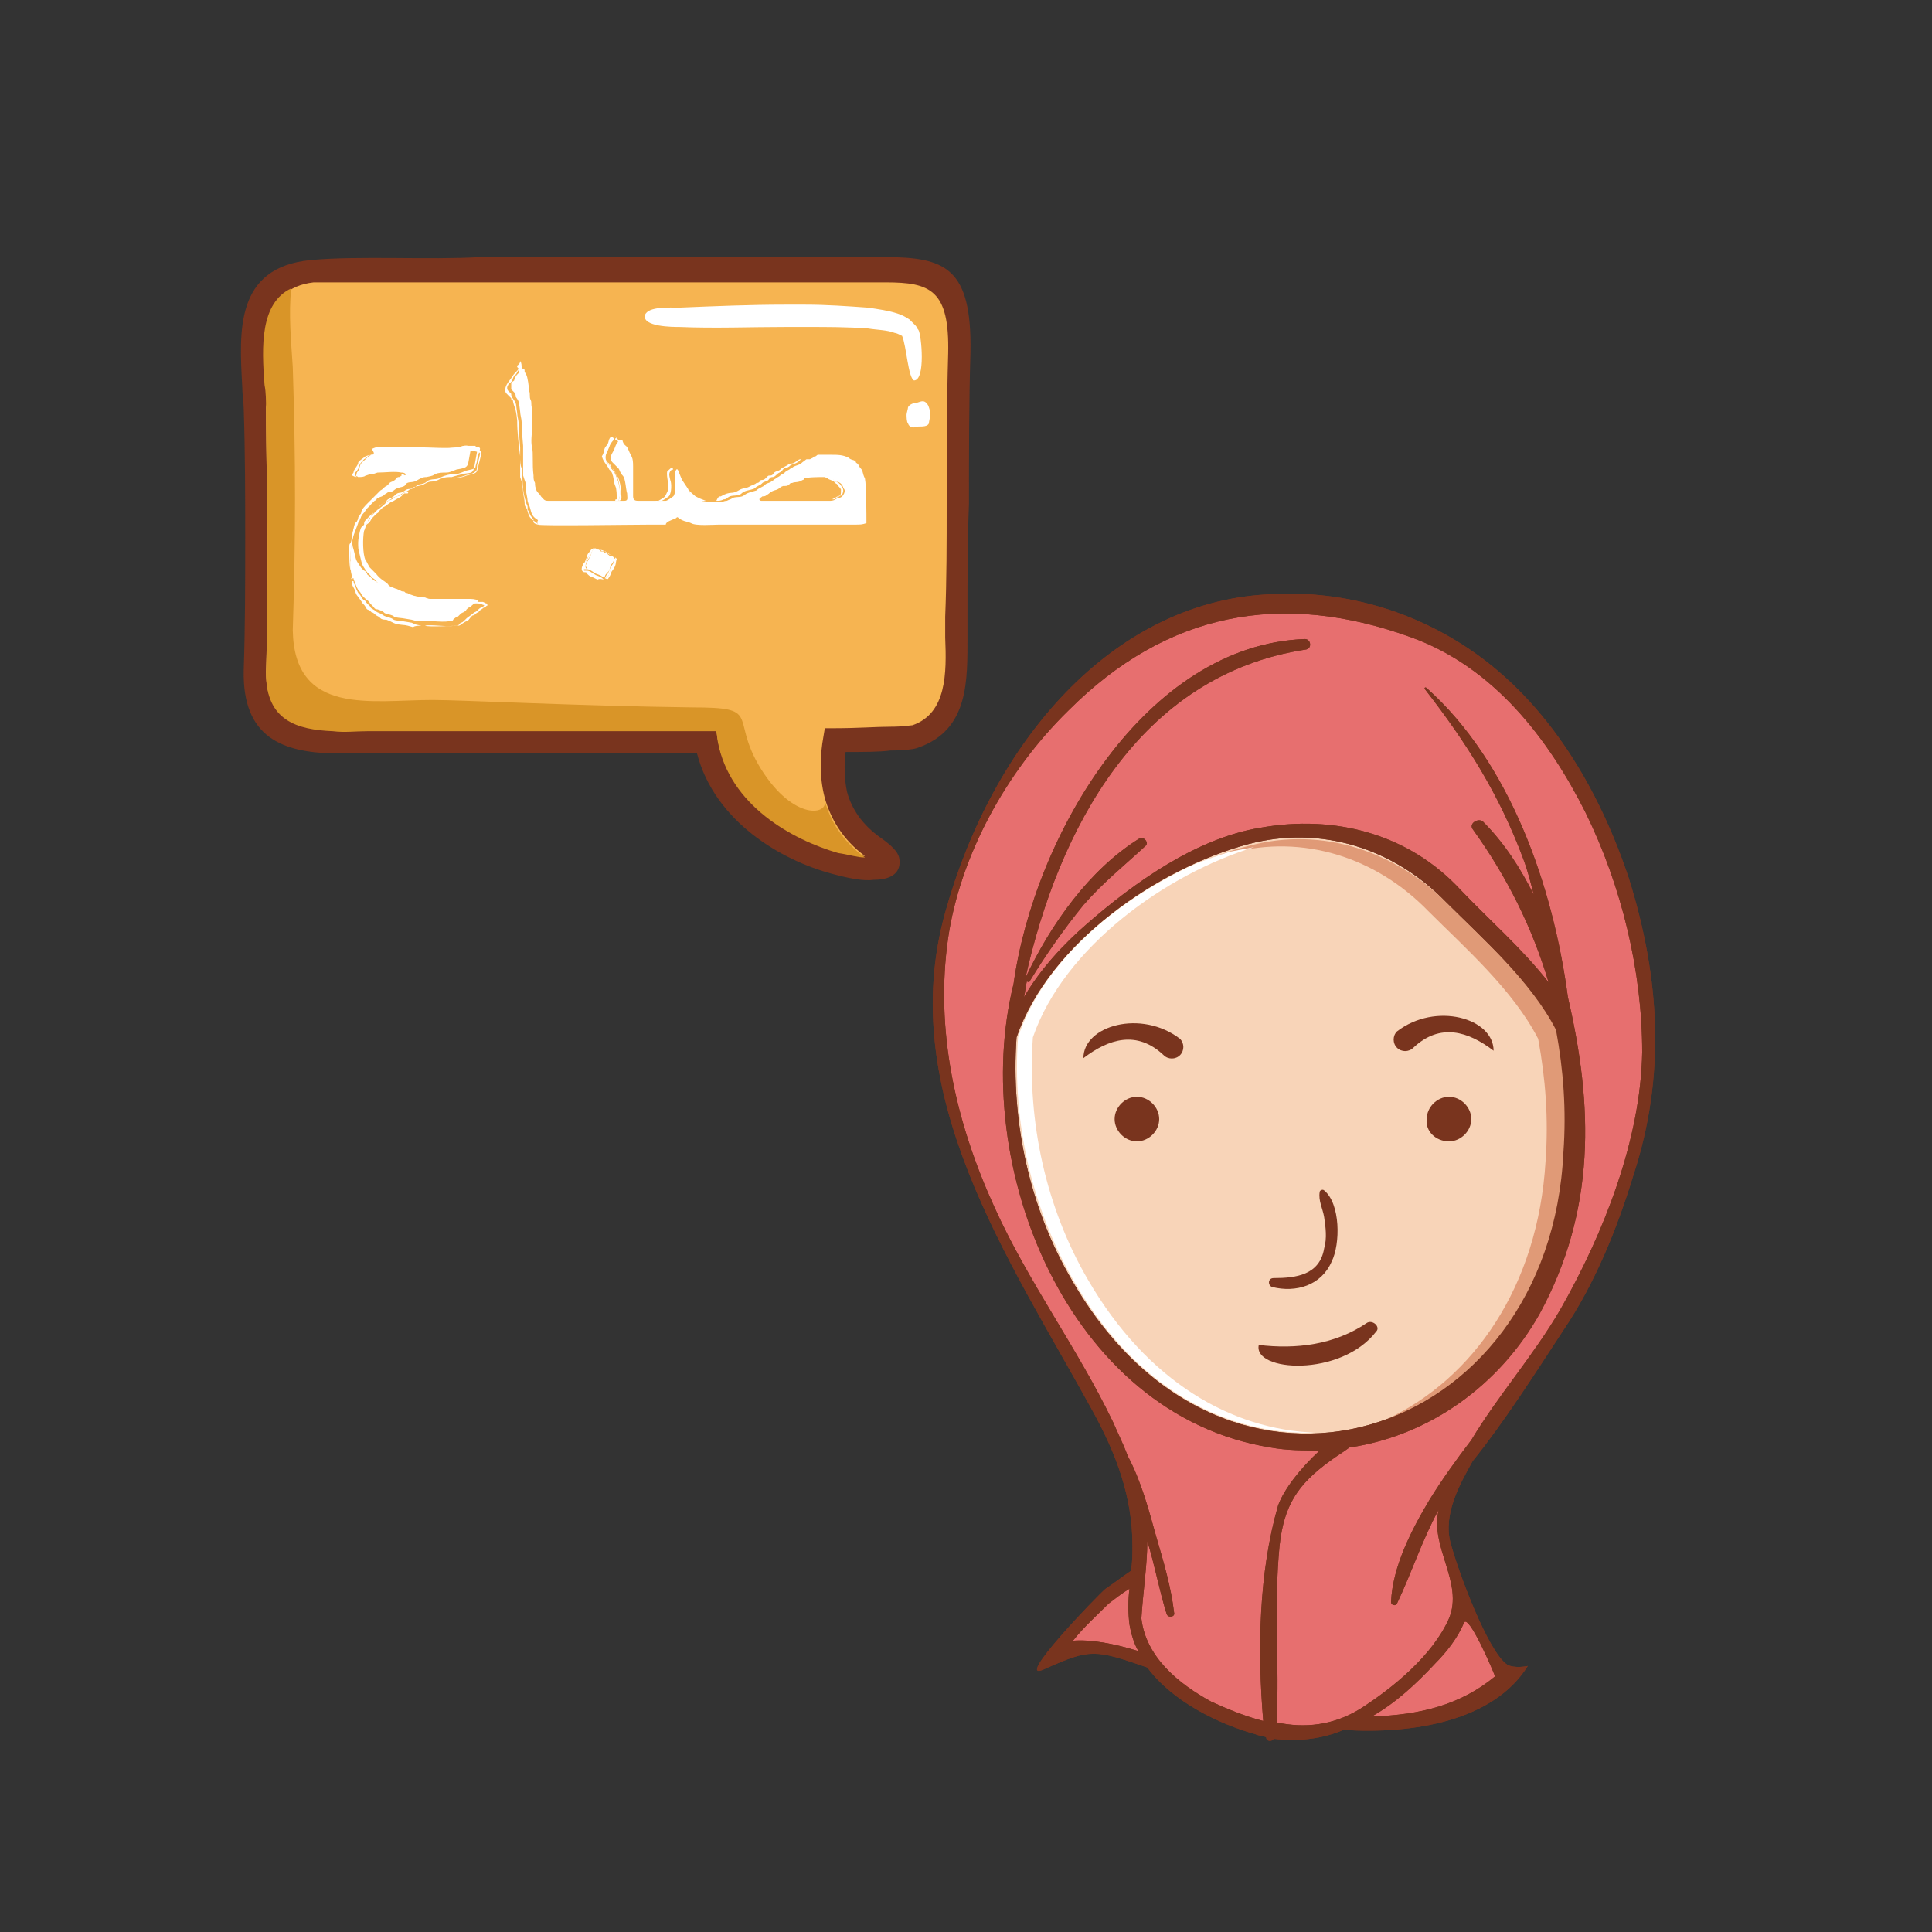<?xml version="1.0" encoding="utf-8"?>
<!-- Generator: Adobe Illustrator 24.0.0, SVG Export Plug-In . SVG Version: 6.00 Build 0)  -->
<svg version="1.1" id="Layer_1" xmlns="http://www.w3.org/2000/svg" xmlns:xlink="http://www.w3.org/1999/xlink" x="0px" y="0px"
	 viewBox="0 0 130 130" style="enable-background:new 0 0 130 130;" xml:space="preserve">
<rect x="0" y="0" width="130" height="130" fill="#333333" stroke="none"/>
<style type="text/css">
	.st0{fill-rule:evenodd;clip-rule:evenodd;fill:#79341E;}
	.st1{fill-rule:evenodd;clip-rule:evenodd;fill:#F8D4B8;}
	.st2{fill-rule:evenodd;clip-rule:evenodd;fill:#E76F6F;}
	.st3{fill-rule:evenodd;clip-rule:evenodd;fill:#E09A77;}
	.st4{fill-rule:evenodd;clip-rule:evenodd;fill:#FFFFFF;}
	.st5{fill-rule:evenodd;clip-rule:evenodd;fill:#F6B451;}
	.st6{fill-rule:evenodd;clip-rule:evenodd;fill:#D99528;}
</style>
<g>
	<path class="st0" d="M109.6,59.1c-2-6-5.4-11.8-10.7-15.4c-4.6-3.1-9.5-4-13.7-3.7c-10.4,0.6-18.4,9.9-21.6,21.4
		c-3.4,12.2,4.3,23.3,9.9,33.5c1.6,2.9,2.7,5.8,2.7,9.1c0,0.6,0,1.1-0.1,1.7c-0.6,0.4-1.1,0.8-1.7,1.2c-0.4,0.3-6.4,6.5-4.1,5.4
		c3.1-1.4,3.4-1.3,6.9-0.1c1.7,2.3,4.8,3.8,7.3,4.5c0.2,0.1,0.5,0.1,0.7,0.2l0,0c0,0.3,0.4,0.3,0.5,0.1c1.7,0.2,3.3,0,4.7-0.6
		c4.7,0.3,10.1-0.6,12.4-4.3c0,0-0.9,0.2-1.4-0.1c-1.3-0.9-3.3-6.3-3.8-8.2c-0.5-1.9,0.6-3.9,1.5-5.5l0,0c2.1-2.6,4.2-5.9,6.1-8.8
		c2.1-3.1,3.6-6.8,4.7-10.4C112.1,72.4,111.7,65.8,109.6,59.1z"/>
	<path class="st1" d="M72.1,86.1L72.1,86.1c-2.8-4.8-4.1-10.6-3.7-16.3c2.2-6.4,9.6-11.4,15.6-13c4.9-1.3,9.8,0.3,13.3,3.9
		c2.5,2.5,5.7,5.3,7.4,8.6c0.5,2.7,0.7,5.4,0.5,8.2C104.3,97,82.4,104.1,72.1,86.1z"/>
	<path class="st2" d="M77.2,103.7c0.5,1.6,0.8,3.3,1.3,4.9c0.1,0.3,0.6,0.2,0.5-0.1c-0.2-1.7-0.7-3.4-1.2-5.1
		c-0.5-1.8-1-3.7-1.9-5.4c-0.3-0.8-0.7-1.6-1-2.3c-2.4-5-5.7-9.4-8-14.5c-2.6-5.7-4-11.9-3.1-18.1c0.8-5.4,3.8-11.1,8.1-15.3
		c6.6-6.6,14.3-8.1,23.1-4.9c5.5,2,9.2,6.8,11.7,11.8c2.4,4.9,3.8,10.6,3.8,16.1c-0.1,5.9-2.6,12.2-5.5,17.3l0,0
		c-1.8,3.1-4.2,5.8-6,8.8c-1,1.3-2,2.7-2.8,4c-1.2,2-2.5,4.5-2.6,6.9c0,0.2,0.3,0.3,0.4,0.1c1-2.1,1.7-4.3,2.8-6.3
		c-0.6,2.5,1.7,4.9,0.7,7.3c-1.1,2.5-3.8,4.7-6,6.1c-1.8,1.1-3.7,1.3-5.6,0.9c0.2-3.9-0.2-7.9,0.2-11.9c0.3-2.7,1.2-4.1,3.4-5.7
		c0.4-0.3,0.9-0.6,1.3-0.9c5.4-0.8,10.1-4.2,12.8-9c3.8-7,3.6-14,1.9-21.3c-1-7.5-3.9-15.8-9.5-20.8c-0.1-0.1-0.2,0-0.1,0.1
		c2.8,3.6,5,7.1,6.6,11.4c0.3,0.8,0.5,1.6,0.7,2.4c-0.9-1.8-2-3.5-3.4-4.9c-0.3-0.3-1,0.1-0.7,0.5c2.3,3.2,4,6.6,5.1,10.3
		c-1.8-2.3-4-4.2-5.9-6.2c-3.5-3.8-8.5-5.1-13.5-4.2c-4.3,0.7-8.5,3.7-11.7,6.5c-1.5,1.3-3.1,3-4.2,4.9c0.1-0.4,0.1-0.7,0.2-1.1
		c0,0.1,0.2,0.1,0.2,0c1.1-1.8,2.3-3.5,3.6-5.1c1.3-1.5,2.8-2.7,4.2-4c0.2-0.2-0.1-0.6-0.4-0.5c-3.4,2.1-6,5.8-7.7,9.4
		c2.2-9.9,7.6-20.4,18.9-22.1c0.4-0.1,0.3-0.7-0.1-0.7c-10.7,0.4-18.2,13.2-19.6,23.2c-3,12.1,3.6,29,17.3,31.2
		c1.1,0.2,2.2,0.2,3.3,0.2c-1.3,1.2-2.4,2.6-2.8,3.7c-1.3,4.5-1.4,9.7-1,14.5c-1.2-0.3-2.4-0.8-3.5-1.3c-2.2-1.2-4.4-3-4.7-5.6
		C76.9,107.2,77.2,105.3,77.2,103.7z"/>
	<path class="st2" d="M92.3,115.5c1.6-0.9,3-2.2,4.3-3.6c0.7-0.7,1.5-1.7,1.9-2.7c0.3-0.7,2,3.3,2.1,3.6
		C98.3,114.7,95.6,115.4,92.3,115.5z"/>
	<path class="st2" d="M76,106.9c-0.1,0.8-0.1,1.6,0,2.4c0.1,0.6,0.3,1.3,0.6,1.8c-1.6-0.5-3.2-0.8-4.4-0.7c0.7-0.9,1.6-1.7,2.4-2.5
		C75,107.6,75.5,107.2,76,106.9z"/>
	<path class="st0" d="M89.1,80.1c-0.1-0.1-0.3,0-0.3,0.1c-0.1,0.6,0.2,1.1,0.3,1.7c0.1,0.7,0.2,1.4,0,2.1c-0.3,1.8-1.9,2-3.4,2
		c-0.4,0-0.4,0.5-0.1,0.6c1.6,0.4,3.3-0.1,4-1.7C90.2,83.7,90.2,81,89.1,80.1z"/>
	<path class="st0" d="M76.5,76.8c0.8,0,1.5-0.7,1.5-1.5s-0.7-1.5-1.5-1.5S75,74.5,75,75.3C75,76.1,75.7,76.8,76.5,76.8z"/>
	<path class="st0" d="M97.5,76.8c0.8,0,1.5-0.7,1.5-1.5s-0.7-1.5-1.5-1.5S96,74.5,96,75.3C95.9,76.1,96.6,76.8,97.5,76.8z"/>
	<path class="st0" d="M78.3,71c-1.8-1.7-3.7-1.1-5.4,0.2c0-2.2,3.9-3.3,6.5-1.3c0.3,0.3,0.3,0.8,0,1.1C79.1,71.3,78.6,71.3,78.3,71z
		"/>
	<path class="st0" d="M95.1,70.5c1.8-1.7,3.7-1.1,5.4,0.2c0-2.2-3.9-3.3-6.5-1.3c-0.3,0.3-0.3,0.8,0,1.1
		C94.3,70.8,94.8,70.8,95.1,70.5z"/>
	<path class="st0" d="M84.7,90.5c-0.4,1.8,5.5,2.2,7.9-0.9c0.3-0.3-0.2-0.8-0.6-0.6C89.8,90.5,87.2,90.8,84.7,90.5z"/>
	<path class="st3" d="M103.5,69.9c0.5,2.7,0.7,5.4,0.5,8.2c-0.5,8.5-4.9,14.7-10.7,17.4c6.4-2.3,11.5-8.8,12-17.9
		c0.1-2.8,0-5.5-0.5-8.2c-1.7-3.3-4.9-6.1-7.4-8.6c-3.5-3.5-8.4-5.2-13.3-3.9c-1.2,0.3-2.4,0.7-3.6,1.3c0.8-0.3,1.5-0.6,2.3-0.8
		c4.9-1.3,9.8,0.3,13.3,3.9C98.6,63.8,101.8,66.6,103.5,69.9z"/>
	<path class="st4" d="M73.2,86.1c-2.8-4.8-4.1-10.6-3.7-16.3c2.1-6.1,9-11,14.9-12.8c-0.5,0.1-1.1,0.2-1.6,0.3
		c-0.7,0.2-1.5,0.5-2.3,0.8c-5.1,2.3-10.3,6.5-12,11.7c-0.4,5.6,0.9,11.4,3.7,16.3c4.2,7.4,10.4,10.5,16.3,10.3
		C82.9,96.2,77.2,93,73.2,86.1z"/>
	<path class="st0" d="M109.6,59.1c-2-6-5.4-11.8-10.7-15.4c-4.6-3.1-9.5-4-13.7-3.7c-10.4,0.6-18.4,9.9-21.6,21.4
		c-3.4,12.2,4.3,23.3,9.9,33.5c1.6,2.9,2.7,5.8,2.7,9.1c0,0.6,0,1.1-0.1,1.7c-0.6,0.4-1.1,0.8-1.7,1.2c-0.4,0.3-6.4,6.5-4.1,5.4
		c3.1-1.4,3.4-1.3,6.9-0.1c1.7,2.3,4.8,3.8,7.3,4.5c0.2,0.1,0.5,0.1,0.7,0.2l0,0c0,0.3,0.4,0.3,0.5,0.1c1.7,0.2,3.3,0,4.7-0.6
		c4.7,0.3,10.1-0.6,12.4-4.3c0,0-0.9,0.2-1.4-0.1c-1.3-0.9-3.3-6.3-3.8-8.2c-0.5-1.9,0.6-3.9,1.5-5.5l0,0c2.1-2.6,4.2-5.9,6.1-8.8
		c2.1-3.1,3.6-6.8,4.7-10.4C112.1,72.4,111.7,65.8,109.6,59.1L109.6,59.1z M76,106.9c-0.1,0.8-0.1,1.6,0,2.4
		c0.1,0.6,0.3,1.3,0.6,1.8c-1.6-0.5-3.2-0.8-4.4-0.7c0.7-0.9,1.6-1.7,2.4-2.5C75,107.6,75.5,107.2,76,106.9L76,106.9z M92.3,115.5
		c1.6-0.9,3-2.2,4.3-3.6c0.7-0.7,1.5-1.7,1.9-2.7c0.3-0.7,2,3.3,2.1,3.6C98.3,114.7,95.6,115.4,92.3,115.5L92.3,115.5z M77.2,103.7
		c0.5,1.6,0.8,3.3,1.3,4.9c0.1,0.3,0.6,0.2,0.5-0.1c-0.2-1.7-0.7-3.4-1.2-5.1c-0.5-1.8-1-3.7-1.9-5.4c-0.3-0.8-0.7-1.6-1-2.3
		c-2.4-5-5.7-9.4-8-14.5c-2.6-5.7-4-11.9-3.1-18.1c0.8-5.4,3.8-11.1,8.1-15.3c6.6-6.6,14.3-8.1,23.1-4.9c5.5,2,9.2,6.8,11.7,11.8
		c2.4,4.9,3.8,10.6,3.8,16.1c-0.1,5.9-2.6,12.2-5.5,17.3l0,0c-1.8,3.1-4.2,5.8-6,8.8c-1,1.3-2,2.7-2.8,4c-1.2,2-2.5,4.5-2.6,6.9
		c0,0.2,0.3,0.3,0.4,0.1c1-2.1,1.7-4.3,2.8-6.3c-0.6,2.5,1.7,4.9,0.7,7.3c-1.1,2.5-3.8,4.7-6,6.1c-1.8,1.1-3.7,1.3-5.6,0.9
		c0.2-3.9-0.2-7.9,0.2-11.9c0.3-2.7,1.2-4.1,3.4-5.7c0.4-0.3,0.9-0.6,1.3-0.9c5.4-0.8,10.1-4.2,12.8-9c3.8-7,3.6-14,1.9-21.3
		c-1-7.5-3.9-15.8-9.5-20.8c-0.1-0.1-0.2,0-0.1,0.1c2.8,3.6,5,7.1,6.6,11.4c0.3,0.8,0.5,1.6,0.7,2.4c-0.9-1.8-2-3.5-3.4-4.9
		c-0.3-0.3-1,0.1-0.7,0.5c2.3,3.2,4,6.6,5.1,10.3c-1.8-2.3-4-4.2-5.9-6.2c-3.5-3.8-8.5-5.1-13.5-4.2c-4.3,0.7-8.5,3.7-11.7,6.5
		c-1.5,1.3-3.1,3-4.2,4.9c0.1-0.4,0.1-0.7,0.2-1.1c0,0.1,0.2,0.1,0.2,0c1.1-1.8,2.3-3.5,3.6-5.1c1.3-1.5,2.8-2.7,4.2-4
		c0.2-0.2-0.1-0.6-0.4-0.5c-3.4,2.1-6,5.8-7.7,9.4c2.2-9.9,7.6-20.4,18.9-22.1c0.4-0.1,0.3-0.7-0.1-0.7
		c-10.7,0.4-18.2,13.2-19.6,23.2c-3,12.1,3.6,29,17.3,31.2c1.1,0.2,2.2,0.2,3.3,0.2c-1.3,1.2-2.4,2.6-2.8,3.7
		c-1.3,4.5-1.4,9.7-1,14.5c-1.2-0.3-2.4-0.8-3.5-1.3c-2.2-1.2-4.4-3-4.7-5.6C76.9,107.2,77.2,105.3,77.2,103.7L77.2,103.7z
		 M72.1,86.1L72.1,86.1c-2.8-4.8-4.1-10.6-3.7-16.3c2.2-6.4,9.6-11.4,15.6-13c4.9-1.3,9.8,0.3,13.3,3.9c2.5,2.5,5.7,5.3,7.4,8.6
		c0.5,2.7,0.7,5.4,0.5,8.2C104.3,97,82.4,104.1,72.1,86.1z"/>
</g>
<g>
	<g>
		<path class="st5" d="M20.5,18.2c-5,0.5-3.9,5.7-3.8,9.3c0.2,6.1,0.2,11.6,0,17.7c-0.2,5.7,5.1,4.7,9.2,4.7c2.2,0,12.3,0,21.2,0
			c1.5,8.6,15.7,10.1,11.4,7.3c-3.1-2-3.1-5.3-2.7-7.3c3,0,5.1-0.1,5.4-0.2c3.4-1.1,2.7-5.2,2.7-8.1C64,35.7,64,29.8,64.1,24
			c0.1-5.9-2.1-5.6-7.1-5.6C44.7,18.2,32.6,18.2,20.5,18.2z"/>
		<path class="st0" d="M20.9,17.5c-5.1,0.5-4.8,4.8-4.6,8.5c0,0.5,0.1,1.1,0.1,1.5c0.1,3,0.1,5.9,0.1,8.8c0,2.9,0,5.8-0.1,8.8
			c-0.1,4.6,2.7,5.5,6,5.6c0.8,0,1.6,0,2.4,0c0.6,0,1.1,0,1.6,0h3.3c4.1,0,10.9,0,17.2,0c1.2,4.6,5.7,7.2,9.1,8.1
			c1.1,0.3,2.1,0.5,2.8,0.4c1.2,0,1.9-0.5,1.7-1.5c-0.1-0.4-0.5-0.8-1.2-1.3c-1.3-0.9-2-2-2.3-3.1l0,0c-0.2-0.9-0.2-1.9-0.1-2.7
			c1.2,0,2.3,0,3-0.1c1,0,1.7-0.1,1.9-0.2c3.4-1.2,3.3-4.5,3.3-7.5c0-0.5,0-1,0-1.4c0-2.5,0-5,0.1-7.5c0-3.4,0-6.8,0.1-10.2l0,0
			c0.1-5.7-1.7-6.4-5.8-6.4c-0.4,0-0.9,0-1.4,0h-0.7c-8.4,0-16.7,0-25.1,0C28.9,17.5,24.1,17.2,20.9,17.5L20.9,17.5z M18,25.9
			c-0.2-3-0.4-6.5,3.1-6.9h11.3c8.4,0,16.7,0,25.1,0h0.7c0.5,0,1,0,1.4,0c3,0,4.3,0.5,4.2,4.8c-0.1,3.4-0.1,6.8-0.1,10.2
			c0,2.5,0,5-0.1,7.5c0,0.5,0,1,0,1.4c0.1,2.4,0.1,5.1-2.2,5.9c-0.1,0-0.6,0.1-1.5,0.1S57.7,49,56.2,49h-0.7l-0.1,0.6
			c-0.2,1.1-0.3,2.6,0.1,4.1l0,0c0.4,1.4,1.2,2.8,2.7,3.9c-0.5,0-1.1-0.2-1.8-0.3c-3.1-0.9-7.3-3.2-8.1-7.5l-0.1-0.7h-0.7
			c-6.4,0-13.6,0-17.8,0h-3.3c-0.6,0-1.1,0-1.7,0c-0.8,0-1.5,0.1-2.3,0c-2.4-0.1-4.5-0.7-4.5-3.9c0.1-3,0.1-6,0.1-8.9
			s-0.1-5.8-0.1-8.9C18,27,18,26.5,18,25.9L18,25.9z M59.1,58.2C59.1,58.3,59.1,58.3,59.1,58.2L59.1,58.2z"/>
		<path class="st6" d="M29.1,47.1c2,0,9.7,0.4,17.5,0.5c4.6,0,2.6,0.6,4.4,3.8c2.2,3.8,4.7,3.5,4.5,2.5c0.4,1.4,1.2,2.7,2.7,3.8
			c-0.5,0-1.1-0.2-1.8-0.3c-3.1-0.9-7.3-3.2-8.1-7.5l-0.1-0.7h-0.7c-6.4,0-13.6,0-17.8,0h-3.3c-0.6,0-1.1,0-1.7,0
			c-0.8,0-1.5,0.1-2.3,0c-2.4-0.1-4.5-0.7-4.5-3.9c0.1-3,0.1-6,0.1-8.9s-0.1-5.8-0.1-8.9c0-0.5,0-1.1-0.1-1.6
			c-0.2-2.6-0.3-5.5,1.8-6.5c-0.2,1.7,0,3.7,0.1,5.3c0.2,6.1,0.2,11.6,0,17.7C19.8,48.2,25,47.1,29.1,47.1z"/>
		<path class="st4" d="M60.7,22.6C60.7,22.6,60.6,22.5,60.7,22.6c-0.2-0.1-0.4-0.2-0.5-0.2c-0.5-0.2-1.2-0.2-1.8-0.3
			C57,22,55.7,22,54.3,22c0,0,0,0-0.1,0c0,0,0,0-0.1,0c-0.4,0-0.8,0-1.2,0c-2.4,0-4.8,0.1-7.2,0c-0.4,0-2.5,0-2.3-0.8
			c0.2-0.6,1.7-0.5,2.3-0.5c2.4-0.1,4.8-0.2,7.1-0.2c0.4,0,0.8,0,1.2,0c0,0,0,0,0.1,0c0,0,0,0,0.1,0c1.4,0,2.8,0.1,4.2,0.2
			c0.7,0.1,1.4,0.2,2,0.4c0.3,0.1,0.5,0.2,0.8,0.4c0.1,0.1,0.3,0.3,0.4,0.4c0.1,0.1,0.1,0.2,0.2,0.3c0.2,0.3,0.5,3.4-0.3,3.4
			C61.1,25.4,61,23.3,60.7,22.6L60.7,22.6z"/>
		<path class="st4" d="M61.1,28.5C61,28.4,61,28,61,27.9l0,0l0,0c0-0.1,0.1-0.4,0.1-0.5c0.1-0.2,0.4-0.3,0.6-0.3
			c0.3-0.1,0.5-0.2,0.7,0.1c0.1,0.1,0.2,0.5,0.2,0.7l0,0l0,0c0,0.1-0.1,0.5-0.1,0.6c-0.1,0.2-0.4,0.2-0.7,0.2
			C61.5,28.8,61.2,28.8,61.1,28.5z"/>
	</g>
	<g>
		<path class="st4" d="M40.7,38.9c0.3-0.1,0.3-0.3,0.4-0.6c0.2-0.3,0.3-0.2,0.3-0.7c-0.2-0.1-0.4-0.2-0.5-0.3s-0.1-0.1-0.2-0.1
			c-0.1-0.1-0.2,0-0.3-0.1l0,0c0,0,0-0.1-0.1-0.1c-0.1-0.1,0,0-0.2,0l0,0c0,0.1,0,0.1,0.1,0.1c0,0,0.1,0,0.2,0.1
			c0.1,0,0.2,0.1,0.3,0.1c0.1,0.1,0.1,0.1,0.3,0.2c0.1,0,0.2,0.1,0.3,0.1c0,0.2,0,0.3-0.1,0.4c-0.2,0.3-0.2,0.4-0.3,0.6
			C40.8,38.7,40.8,38.7,40.7,38.9z"/>
		<path class="st4" d="M40.7,38.9L40.7,38.9c0.2,0.1,0.2,0.1,0.3-0.1c0.1-0.1,0.1-0.3,0.2-0.4c0.3-0.4,0.2-0.5,0.3-0.8
			c-0.2-0.2-0.3-0.2-0.5-0.3S40.6,37,40.4,37c0.1,0.1,0.1,0.1,0.3,0.1c0.1,0,0.1,0.1,0.2,0.1c0.1,0.1,0.3,0.2,0.5,0.3
			c0,0.5-0.1,0.4-0.3,0.7C41,38.6,41,38.8,40.7,38.9z"/>
		<g>
			<path class="st4" d="M40.7,39L40.7,39c-0.2,0,0-0.1-0.6-0.3c-0.2-0.1-0.4-0.3-0.6-0.3h-0.2c0-0.1,0-0.3,0-0.4
				c0.2-0.3,0.1-0.3,0.4-0.7c0.1-0.1,0.1-0.2,0.2-0.3c0.1,0,0.1,0,0.1,0h0.1l0,0c-0.2-0.1-0.3-0.1-0.4,0.1c-0.1,0.1-0.2,0.2-0.2,0.4
				c-0.1,0.1-0.1,0.3-0.2,0.4c-0.1,0.1-0.3,0.5,0,0.6c0.1,0,0.2,0,0.2,0.1c0.1,0.1,0.2,0.2,0.3,0.2c0.2,0.1,0.2,0.1,0.4,0.2
				C40.4,38.9,40.5,39,40.7,39z"/>
			<path class="st4" d="M56.2,33.5c0.1,0,0.3-0.1,0.4-0.2c0.1-0.1,0.1-0.3,0.1-0.4c0-0.1-0.1-0.2-0.2-0.3c-0.2-0.2-0.1-0.1-0.2-0.2
				l-0.1-0.1c-0.1,0-0.2-0.1-0.3-0.2c-0.1,0-0.3-0.1-0.5-0.1l0.1,0.1c0.3,0.1,0.1,0.1,0.4,0.2c0.2,0.1,0.4,0.1,0.5,0.2
				c0.1,0.2,0.3,0.2,0.2,0.5C56.6,33.5,56.4,33.3,56.2,33.5z"/>
		</g>
		<path class="st4" d="M56.2,33.5c-0.1,0-0.1,0.1-0.3,0.1c0,0,0,0-0.1,0s0,0-0.1,0c0.1,0,0.3,0,0.4,0s0.2-0.1,0.2-0.1
			c0.2-0.1,0.3-0.1,0.4-0.3c0.1-0.3,0-0.3-0.1-0.5s-0.3-0.3-0.5-0.3l0.1,0.1c0.1,0.1,0.1,0,0.2,0.2c0.1,0.1,0.2,0.2,0.2,0.3
			c0,0.2,0,0.4-0.1,0.4C56.5,33.4,56.4,33.5,56.2,33.5z"/>
		<path class="st4" d="M47.5,33.7L47.5,33.7c-0.5-0.2-0.3-0.1-0.7-0.3c-0.1-0.1-0.5-0.4-0.5-0.5l-0.4-0.6c-0.1-0.2-0.2-0.5-0.3-0.7
			h-0.1c0,0.1,0.1,0.3,0.1,0.4c0.1,0.2,0.1,0.1,0.2,0.4c0,0.1,0.1,0.2,0.2,0.3s0.1,0.2,0.2,0.3s0.2,0.1,0.3,0.3
			c0.1,0.2,0.1,0.1,0.3,0.2C47,33.6,47,33.8,47.5,33.7z"/>
		<g>
			<path class="st4" d="M48.2,33.7c0.2,0,0.3,0,0.5-0.1c0.2,0,0.2-0.1,0.4-0.2c0.3-0.1,0.6,0,0.8-0.2c0.2-0.2,0.5-0.2,0.8-0.3
				c0.2-0.1,0.1-0.1,0.3-0.2c0.2-0.1,0.2-0.1,0.3-0.2c0.1-0.1,0.3-0.1,0.4-0.2c0.1-0.1,0.1-0.2,0.3-0.2c0.1,0,0.2-0.1,0.3-0.2
				c0.1-0.1,0.2-0.1,0.3-0.2c0.1-0.1,0.1-0.2,0.3-0.2c0.2-0.1,0.2-0.1,0.3-0.2c0.2-0.1,0.4-0.1,0.6-0.3c0,0,0,0,0.1-0.1
				c-0.2,0-0.2,0.1-0.4,0.2c-0.1,0.1-0.3,0.1-0.4,0.1c-0.1,0.1-0.1,0.1-0.3,0.2c-0.2,0.1-0.2,0.1-0.3,0.2c-0.1,0.1-0.3,0.1-0.4,0.2
				C52,31.9,52,32,51.8,32c-0.1,0-0.1,0-0.2,0.1c-0.1,0.1-0.1,0.1-0.1,0.1l0,0c-0.1,0.1-0.2,0.1-0.3,0.1c-0.1,0.1-0.1,0.2-0.3,0.2
				c-0.1,0.1-0.2,0.1-0.4,0.2c-0.3,0.2-0.5,0.1-0.8,0.3c-0.5,0.3-0.5,0-1.2,0.4c-0.1,0-0.1,0-0.2,0.1L48.2,33.7L48.2,33.7L48.2,33.7
				z"/>
			<path class="st4" d="M28.3,42.1C28.3,42.1,28.4,42.1,28.3,42.1C28.1,42,28.4,42.1,28.3,42.1c-0.3-0.1-0.2,0-0.6-0.2l-0.6-0.1
				c-1-0.1-0.3-0.1-1.1-0.3c-0.3-0.1-0.1-0.1-0.6-0.3c-0.2-0.1-0.1-0.1-0.3-0.2c-0.1-0.1-0.1,0-0.2-0.2c-0.2-0.2-0.2-0.2-0.3-0.3
				c0-0.1-0.1-0.1-0.1-0.1c-0.1-0.1-0.1-0.1-0.1-0.1c-0.1-0.1-0.1-0.2-0.2-0.3s-0.1-0.1-0.2-0.3c-0.2-0.6-0.2-0.4-0.2-0.5
				s0-0.1-0.1-0.1c-0.1,0.3,0.2,0.5,0.2,0.7c0.1,0.3,0.1,0.2,0.3,0.5c0.3,0.4,0.1,0.2,0.3,0.4c0.1,0.1,0.1,0.2,0.2,0.3
				c0.2,0.1,0.1,0,0.3,0.2c0.1,0,0.2,0.1,0.3,0.2c0.2,0.1,0.2,0.1,0.3,0.2c0.1,0.1,0.3,0.1,0.4,0.1c0.3,0.1,0.4,0.2,0.7,0.3
				c0.7,0.1,0.4,0,1.1,0.2l0,0C27.9,42.1,28.2,42.1,28.3,42.1z"/>
		</g>
		<path class="st4" d="M41.6,33.7c0.3,0,0.2-0.3,0.2-0.5c0-0.3-0.1-1-0.3-1.2c-0.1-0.2-0.2-0.3-0.3-0.5c-0.3-0.2,0-0.1-0.4-0.4
			c-0.1-0.1-0.1-0.1-0.1-0.3s0.1-0.3,0.2-0.5s0.1-0.4,0.4-0.7v-0.1l-0.1-0.1c-0.1,0.2-0.1,0.3-0.2,0.5c-0.1,0.3-0.4,0.7-0.2,1.1
			c0,0.1,0.1,0.1,0.2,0.2c0.1,0.1,0.1,0.2,0.1,0.2c0.1,0.1,0.2,0.2,0.3,0.4l0.2,0.5C41.7,32.7,41.8,33.4,41.6,33.7z"/>
		<g>
			<path class="st4" d="M36.2,35.3c0-0.1-0.1-0.1-0.2-0.2c-0.3-0.2-0.4-0.3-0.5-0.7s-0.2-0.2-0.2-0.6c0-0.2-0.1-0.5-0.1-0.7
				s-0.1-0.5-0.1-0.7L35,32.1c0-0.4,0-0.9,0-1.2c0-0.4,0-0.3,0-0.8l-0.1-1.2c0-0.2,0-0.2,0-0.4s-0.1-0.5-0.1-0.7
				c-0.1-0.6,0-0.6-0.3-1c-0.1-0.1-0.1-0.2-0.1-0.3c-0.1-0.1-0.1-0.1-0.2-0.2c-0.1-0.1-0.1-0.3,0-0.4c0-0.1,0.1-0.1,0.2-0.2
				c0.1-0.1,0.1-0.3,0.2-0.4c0-0.1,0.1,0,0.1-0.1c0.1-0.1,0.1-0.2,0.2-0.3H35v-0.1h-0.1c-0.1,0.2-0.3,0.3-0.4,0.5
				c-0.2,0.3-0.5,0.6-0.5,0.9c0,0.2,0,0.2,0.2,0.4l0.1,0.1l0.1,0.1c0,0.1,0,0.1,0.1,0.1c0.1,0.6,0.2,0.4,0.3,1.4
				c0,0.8,0.1,1.6,0.2,2.4c0,0.3,0,0.6,0.1,0.8c0.1,0.8,0,1.5,0.3,2.3c0,0.1,0.1,0.2,0.1,0.3s0,0.1,0,0.2c0.1,0.1,0.1,0.2,0.2,0.4
				c0.1,0.1,0.1,0.2,0.2,0.2C35.9,35.1,35.8,35.2,36.2,35.3z"/>
			<path class="st4" d="M23.7,39c0.1-0.2,0-0.4-0.1-0.6c0-0.2,0-0.4,0-0.6c-0.1-0.3,0.1-1.5,0.2-1.8l0.3-0.8c0-0.1,0.1-0.1,0.1-0.2
				c0.1-0.2,0.1-0.3,0.2-0.4c0.2-0.2,0.2-0.3,0.3-0.4c0.1-0.1,0.1-0.1,0.2-0.2c0.1-0.1,0-0.1,0.1-0.2c0.3-0.2,0.2-0.2,0.3-0.3
				c0.4-0.2,0.1-0.1,0.4-0.3c0.1-0.1,0.1-0.1,0.4-0.3c0.1,0,0.1-0.1,0.2-0.1c0.1-0.1,0.1-0.1,0.2-0.2c0.1,0,0.2-0.1,0.2-0.1
				c0.1-0.1,0.1-0.1,0.4-0.3c0.1-0.1,0.2-0.1,0.2-0.2c-0.1,0-0.1-0.1-0.3-0.1l0,0c0,0.1,0,0,0,0c0,0.1,0.1,0.1,0,0.1
				c-0.1,0.1-0.1,0.1-0.2,0.1c-0.3,0.1,0,0.1-0.4,0.3c-0.3,0.1-0.2,0.2-0.4,0.3c-0.2,0.1-0.2,0.2-0.4,0.3l-0.7,0.7
				c-0.1,0.1-0.1,0.1-0.2,0.2c-0.1,0.1-0.4,0.4-0.4,0.6c0,0.1-0.1,0.1-0.1,0.2c-0.1,0.1-0.1,0.1-0.1,0.2c-0.1,0.2-0.1,0.3-0.2,0.5
				c-0.2,0.2-0.2,0.9-0.3,1.1c0,0.1-0.1,0-0.1,0.3c0,0.1,0,0.2,0,0.3c0,0.2,0,1.1,0.1,1.3s0.1,0.1,0.1,0.4
				C23.6,39,23.6,38.9,23.7,39z"/>
			<path class="st4" d="M24,32.1c-0.1-0.1-0.1-0.1-0.1-0.2c0-0.1,0-0.1,0.1-0.2c0.3-0.4,0-0.3,0.5-0.8c0.2-0.1,0.2-0.2,0.4-0.3
				c0.1,0,0,0,0.1,0s0,0,0.1,0c0.1-0.1,0,0,0.1-0.1l-0.6,0.2L24.2,31c-0.1,0.1-0.1,0.1-0.1,0.2c-0.1,0.2-0.2,0.3-0.3,0.5
				c0,0.2-0.1,0.1-0.1,0.3C23.9,32.1,24,32.1,24,32.1z"/>
		</g>
		<path class="st4" d="M34.8,24.6v0.1c0.1,0.1,0.1,0.1,0.1,0.2c0,0.1,0,0.1,0.1,0.2c0.1,0.2,0.2,0.9,0.2,1.1c0,0.2,0,0.4,0.1,0.6
			c0,0.2,0,0.2,0.1,0.6c0,0.2,0,0.4,0,0.7c0,0.2,0,0.4,0,0.6c0,0.4,0,0.9,0,1.3c0.1,0.4,0,1.1,0.1,1.9c0,0.2,0.1,0.4,0.1,0.5
			c0.1,0.2,0.1,0.4,0.1,0.5c0.1,0.2,0.2,0.2,0.3,0.4c0.1,0.2,0.1,0.2,0.5,0.3l-0.3-0.3c-0.1-0.1-0.1-0.2-0.2-0.5
			c-0.2-0.5-0.2-0.6-0.2-1.1c0-0.2-0.1-0.3-0.1-0.6v-1c0-0.2,0-0.1-0.1-0.3s0-2-0.1-2.6c0-0.1,0-0.9-0.1-1.3c0-0.2-0.2-0.7-0.3-1.1
			c0-0.2,0-0.4-0.1-0.5C35,24.5,34.8,24.6,34.8,24.6z"/>
		<path class="st4" d="M25.3,30.5C25.3,30.6,25.3,30.5,25.3,30.5c-0.1,0.1-0.1,0.1-0.1,0.1c-0.1,0-0.1,0-0.1,0
			C25.1,30.6,25.3,30.6,25.3,30.5c0.2,0,0.1-0.1,0.4-0.1c0.5-0.1,2.2,0,2.8,0c0.9,0,1.8,0.1,2.8,0c0.3,0,0.5-0.1,0.8,0l-0.2,1.1
			c-0.1,0.4-0.3,0.3-0.8,0.4c-0.3,0.1-0.4,0.1-0.7,0.2c-0.2,0-0.5,0-0.7,0.1c-0.3,0.1-0.1,0.1-0.6,0.2c-0.3,0-0.4,0.1-0.6,0.2
			c-0.2,0.1-0.5,0.1-0.7,0.2c-0.3,0.1-0.1,0.1-0.5,0.3c-0.3,0.1-0.3,0.2-0.6,0.3c-0.1,0-0.2,0.1-0.3,0.1c-0.1,0.1-0.1,0.1-0.3,0.2
			c-0.6,0.3-0.3,0.2-0.5,0.3c-0.1,0.1-0.1,0.1-0.2,0.2c-0.1,0.1-0.1,0.1-0.2,0.2c-0.1,0.1-0.1,0.1-0.2,0.2c-0.1,0.1-0.1,0.1-0.2,0.2
			c-0.1,0.1-0.1,0.1-0.2,0.2c-0.1,0.1-0.1,0.2-0.1,0.3c-0.1,0.1-0.1,0.1-0.2,0.2c-0.1,0.2-0.2,0.8-0.2,1c0,0.3,0,0.5,0.1,0.8
			c0.2,0.8,0.1,0.6,0.5,1.2c0.1,0.1,0.1,0.1,0.2,0.2c0.1,0.1,0.1,0.2,0.2,0.2c0.1,0.1,0.2,0.1,0.2,0.2c0.1,0.1,0.1,0.1,0.2,0.2
			c0.1,0.1,0.2,0.1,0.3,0.2c0.3,0.3,0.3,0.1,0.6,0.3c0.1,0.1,0.1,0.1,0.3,0.2c0.2,0.1,0.4,0,0.6,0.2c0.5,0.3,0.9,0.1,1.4,0.3
			c0.3,0.1,0.4,0.1,0.7,0.1c0.8,0,1.6,0,2.5,0c0.3,0,0.5,0,0.7,0.1c-0.1,0.2-0.2,0.1-0.4,0.3c-0.1,0.2-0.2,0.1-0.4,0.3
			c-0.1,0.1-0.3,0.2-0.4,0.3s-0.1,0.1-0.2,0.2c-0.1,0.1-0.2,0.1-0.2,0.1c-0.2,0.2-0.1,0.2-0.4,0.2c-0.5,0.1-1.6-0.1-2,0
			c0.2,0.1,2.1,0,2.2,0c0.2,0,0.2-0.1,0.4-0.2c0.3-0.2,0.2,0,0.5-0.4c0.1-0.1,0.1-0.1,0.2-0.1c0.1-0.1,0.2-0.2,0.3-0.2
			c0-0.1,0.2-0.2,0.3-0.3c0.1,0,0.1-0.1,0.2-0.1c0.1-0.1,0.1,0,0.1-0.1c-0.1-0.1,0-0.1-0.1-0.1l-0.2-0.1c-0.7,0-2.6,0-3.2-0.1
			c-0.2,0-0.5-0.1-0.7-0.2c-0.2,0-0.5,0-0.7-0.1c-0.3-0.1-0.3-0.1-0.5-0.2c-0.1,0-0.1,0-0.2-0.1c-0.1,0-0.2,0-0.3-0.1
			c-0.1,0-0.2-0.1-0.3-0.1c-0.2-0.1-0.4-0.1-0.5-0.3c-0.2-0.2-0.5-0.3-0.8-0.7c-0.1-0.1-0.1-0.1-0.2-0.2c-0.1-0.1-0.1-0.1-0.2-0.2
			c-0.1-0.1-0.2-0.4-0.3-0.5c-0.2-0.4-0.2-1.5-0.1-2c0.1-0.2,0.1-0.3,0.2-0.5c0.2-0.5,0.2-0.3,0.3-0.5c0.1-0.1,0.1-0.2,0.1-0.2
			c0.1-0.1,0.1-0.1,0.2-0.2c0.1-0.1,0.1-0.1,0.2-0.2c0.2-0.1,0-0.1,0.4-0.3c0.1-0.1,0.1-0.1,0.2-0.2c0.2-0.1,0.3-0.1,0.5-0.3
			s0.3-0.1,0.5-0.2c0.2-0.1,0.2-0.2,0.5-0.2s0.3-0.2,0.6-0.3c0.6-0.1,0.4-0.2,0.7-0.3c0.3-0.1,0.5,0,0.8-0.2
			c0.2-0.1,0.6-0.2,0.8-0.2c0,0,0,0,0.1,0c0.2,0,0.2,0,0.7-0.2c0.2-0.1,0.7-0.1,0.7-0.3c0-0.1,0.1-0.3,0.1-0.4
			c0-0.2,0.2-0.7,0.2-0.8s-0.1-0.1-0.1-0.1c-0.1,0-0.2,0-0.2-0.1c-0.2,0-0.6,0-0.8,0C30,30.4,25.6,30.1,25.3,30.5z"/>
		<g>
			<path class="st4" d="M55.8,33.7h-4.2c-0.1,0-0.2,0-0.3,0c-0.1,0-0.2,0-0.2-0.1s0.1-0.1,0.2-0.2c0.1,0,0.2,0,0.3-0.1
				c0.2-0.1,0.2-0.2,0.5-0.3c0.4-0.1,0.3-0.2,0.6-0.3c0.1,0,0.1,0,0.1,0c0.1,0,0.2,0,0.3-0.1l0.1-0.1h0.1c0.2-0.1,0.4,0,0.7-0.2
				c0,0,0.1,0,0.1-0.1c0.2-0.1,1.1-0.1,1.3-0.1c0.1,0,0.3,0,0.5,0.1c0.1,0,0.2,0.1,0.3,0.2c0.2,0,0.4,0.1,0.5,0.3
				c0.1,0.3,0.2,0.2,0.1,0.5c-0.1,0.2-0.2,0.3-0.4,0.3c-0.1,0-0.1,0.1-0.2,0.1C56.1,33.7,55.9,33.7,55.8,33.7L55.8,33.7z M36.2,35.3
				c0.1,0.1,6.4,0,7.6,0h0.8c0.1,0,0.1,0,0.2,0c0-0.2,0.4-0.3,0.6-0.4c0.1,0,0.1-0.1,0.2-0.1c0.1,0.1,0.1,0.1,0.3,0.2
				c0.2,0.1,0.4,0.1,0.6,0.2c0.3,0.2,1.5,0.1,1.9,0.1h9.1c0.4,0,0.5,0,0.8-0.1c0-0.5,0-2.5-0.1-3c-0.2-0.4-0.1-0.5-0.3-0.7
				c-0.1-0.1-0.1-0.2-0.2-0.3s-0.1,0-0.1-0.1c-0.1-0.2-0.3-0.1-0.5-0.3c-0.4-0.2-0.7-0.2-1.3-0.2h-0.7c-0.1,0-0.1,0-0.2,0.1
				c-0.1,0-0.1,0-0.2,0.1l-0.2,0.1c-0.1,0-0.1,0-0.2,0S54.2,31,54.1,31c0,0.1,0,0-0.1,0.1c-0.2,0.2-0.4,0.2-0.6,0.3
				c-0.1,0.1-0.2,0.1-0.3,0.2c-0.2,0.1-0.2,0.1-0.3,0.2c-0.1,0.1-0.2,0.1-0.3,0.2c-0.1,0.1-0.2,0.1-0.3,0.2
				c-0.2,0.1-0.1,0.1-0.3,0.2c-0.1,0.1-0.3,0.1-0.4,0.2c-0.1,0.1-0.1,0.1-0.3,0.2C51,32.9,51,32.9,50.9,33c-0.3,0.1-0.5,0.1-0.8,0.3
				c-0.2,0.2-0.5,0.1-0.8,0.2c-0.1,0.1-0.2,0.1-0.4,0.2c-0.2,0-0.3,0.1-0.5,0.1h-0.7c-0.4,0-0.5-0.1-0.8-0.3
				c-0.2-0.1-0.2-0.1-0.3-0.2c-0.1-0.1-0.2-0.1-0.3-0.3c-0.1-0.1-0.1-0.2-0.2-0.3s-0.1-0.2-0.2-0.3c-0.1-0.2-0.1-0.2-0.2-0.4
				c0-0.1-0.1-0.3-0.1-0.4l0,0h-0.1c-0.1,0.2-0.1,0.3-0.1,0.7c0,0.3,0.1,0.9-0.1,1.1c0,0-0.4,0.3-0.5,0.3s-0.3,0-0.4,0H43
				c-0.2,0-0.4,0-0.4-0.3c0-0.7,0-1.2,0-2c0-0.7-0.1-0.6-0.3-1.1c-0.2-0.4,0-0.1-0.3-0.4c-0.2-0.3,0-0.3-0.3-0.3
				c-0.3,0.3-0.3,0.5-0.4,0.7s-0.2,0.3-0.2,0.5c0,0.1,0,0.2,0.1,0.3c0.3,0.3,0.1,0.1,0.4,0.4c0.1,0.1,0.1,0.3,0.3,0.5
				c0.2,0.2,0.2,0.9,0.3,1.2c0,0.3,0.1,0.5-0.2,0.5h-0.3h-4.8c-0.3,0-0.3-0.1-0.5-0.3c-0.1-0.2-0.2-0.2-0.3-0.4
				C36,32.8,36,32.6,36,32.5c-0.1-0.2-0.1-0.3-0.1-0.5c-0.1-0.8,0-1.5-0.1-1.9s0-0.9,0-1.3c0-0.2,0-0.4,0-0.6c0-0.2,0-0.5,0-0.7
				c-0.1-0.4,0-0.4-0.1-0.6c-0.1-0.2,0-0.4-0.1-0.6c0-0.2-0.1-1-0.2-1.1c0-0.1-0.1-0.1-0.1-0.2c0-0.1,0-0.2-0.1-0.2h-0.1
				c0,0.1-0.1,0.2-0.2,0.3s-0.1,0.1-0.1,0.1c-0.1,0.1-0.2,0.3-0.2,0.4c-0.1,0.1-0.2,0.1-0.2,0.2c0,0.1,0,0.3,0,0.4
				c0.1,0.1,0.1,0.1,0.2,0.2c0.1,0.1,0.1,0.2,0.1,0.3c0.3,0.4,0.2,0.4,0.3,1c0,0.2,0.1,0.5,0.1,0.7s0,0.2,0,0.4l0.1,1.2
				c0,0.5,0,0.4,0,0.8c0,0.4,0,0.8,0,1.2l0.1,0.3c0.1,0.2,0.1,0.5,0.1,0.7s0.1,0.5,0.1,0.7c0.1,0.4,0.1,0.2,0.2,0.6
				c0.1,0.4,0.2,0.5,0.5,0.7C36.1,35.2,36.2,35.2,36.2,35.3z"/>
			<path class="st4" d="M25,30.6c-0.2,0.1-0.2,0.1-0.4,0.3c-0.5,0.4-0.3,0.4-0.5,0.8C24,31.8,24,31.8,24,31.9
				c-0.1,0.2,0,0.1,0.1,0.2c0.2,0,0.4,0,0.5-0.1c0.1,0,0.2-0.1,0.5-0.1l0.3-0.1c0.5,0,1.2-0.1,1.6,0c0.1,0,0.2,0,0.3,0.1
				c0,0.1-0.1,0.1-0.2,0.2c-0.3,0.1-0.3,0.2-0.4,0.3c-0.1,0-0.1,0.1-0.2,0.1c-0.1,0.1-0.1,0.1-0.2,0.2c-0.1,0-0.1,0.1-0.2,0.1
				c-0.2,0.2-0.3,0.2-0.4,0.3c-0.3,0.2,0,0.1-0.4,0.3c-0.2,0.1,0,0.1-0.3,0.3c-0.1,0.1-0.1,0.1-0.1,0.2c0,0.1-0.1,0.1-0.2,0.2
				c-0.1,0.1-0.1,0.2-0.3,0.4c-0.1,0.1-0.1,0.3-0.2,0.4c-0.1,0.1-0.1,0.1-0.1,0.2l-0.3,0.8c-0.1,0.3-0.3,1.5-0.2,1.8
				c0,0.2,0,0.4,0,0.6c0,0.2,0.1,0.5,0.1,0.6c0.1,0,0.1,0,0.1,0.1c0.1,0.2,0,0,0.2,0.5c0.1,0.2,0.1,0.2,0.2,0.3s0.1,0.2,0.2,0.3
				s0.1,0.1,0.1,0.1l0.1,0.1c0.1,0.1,0.2,0.1,0.3,0.3c0.1,0.1,0.1,0.1,0.2,0.2c0.1,0.1,0.1,0.2,0.3,0.2c0.6,0.2,0.3,0.2,0.6,0.3
				c0.9,0.2,0.1,0.2,1.1,0.3l0.6,0.1c0.4,0.1,0.3,0.1,0.5,0.1c0.1,0-0.1-0.1,0,0c0.1,0,0,0,0,0c0.4-0.1,1.5,0.1,2,0
				c0.4,0,0.2-0.1,0.4-0.2c0.1-0.1,0.2-0.1,0.2-0.1c0.1-0.1,0.1-0.1,0.2-0.2c0.1-0.1,0.3-0.1,0.4-0.3c0.2-0.2,0.2-0.1,0.4-0.3
				c0.2-0.2,0.3-0.1,0.4-0.3c-0.3-0.1-0.4-0.1-0.7-0.1c-0.8,0-1.6,0-2.5,0c-0.3,0-0.4-0.1-0.7-0.1c-0.5-0.2-0.9,0-1.4-0.3
				c-0.2-0.1-0.4-0.1-0.6-0.2c-0.1-0.1-0.1-0.1-0.3-0.2c-0.3-0.2-0.2,0-0.6-0.3c-0.1-0.1-0.2-0.1-0.3-0.2c-0.1-0.1-0.1-0.1-0.2-0.2
				c-0.1-0.1-0.2-0.1-0.2-0.2c-0.1-0.1-0.1-0.2-0.2-0.2c-0.1-0.1-0.1-0.1-0.2-0.2c-0.4-0.6-0.3-0.4-0.5-1.2
				c-0.1-0.3-0.1-0.4-0.1-0.8c0-0.2,0.1-0.8,0.2-1c0.1-0.1,0.1-0.1,0.2-0.2c0.1-0.1,0.1-0.2,0.1-0.3c0.1-0.1,0.1-0.1,0.2-0.2
				c0.1-0.1,0.1-0.1,0.2-0.2c0.1-0.1,0.1-0.1,0.2-0.2c0.1-0.1,0.1-0.1,0.2-0.2c0.1-0.1,0.1-0.1,0.2-0.2c0.3-0.1-0.1-0.1,0.5-0.3
				c0.2-0.1,0.1-0.1,0.3-0.2c0.1-0.1,0.2-0.1,0.3-0.1c0.3-0.1,0.2-0.2,0.6-0.3c0.5-0.1,0.3-0.2,0.5-0.3s0.4,0,0.7-0.2
				c0.2-0.1,0.3-0.2,0.6-0.2c0.5-0.1,0.4-0.1,0.6-0.2c0.2-0.1,0.5-0.1,0.7-0.1c0.3,0,0.4-0.1,0.7-0.2c0.5-0.1,0.7-0.1,0.8-0.4
				l0.2-1.1c-0.3-0.2-0.5-0.1-0.8,0c-1,0.1-1.9,0-2.8,0c-0.6,0-2.3-0.1-2.8,0c-0.3,0.1-0.2,0.1-0.3,0.1C25.3,30.6,25.1,30.6,25,30.6
				z"/>
		</g>
		<path class="st4" d="M39.5,38.3c0.2,0,0.4,0.2,0.6,0.3c0.6,0.2,0.4,0.3,0.6,0.2c0-0.1,0.1-0.2,0.2-0.3c0.2-0.2,0.1-0.4,0.3-0.6
			c0.1-0.1,0.1-0.2,0.1-0.4c-0.1-0.1-0.2-0.1-0.3-0.1c-0.2-0.1-0.2-0.1-0.3-0.2c-0.1-0.1-0.2-0.1-0.3-0.1c-0.1,0-0.1,0-0.2-0.1
			s-0.1,0-0.1-0.1H40l0,0l0,0l0,0l0,0c0,0,0,0-0.1,0.1c0,0-0.1,0.1-0.1,0.2c-0.1,0.4-0.3,0.5-0.4,0.9C39.5,38.2,39.5,38.2,39.5,38.3
			L39.5,38.3L39.5,38.3z"/>
		<path class="st4" d="M41.4,29.5L41.4,29.5v0.1c0.3,0.1,0.1,0.1,0.3,0.3c0.2,0.3,0.1,0,0.3,0.4c0.2,0.5,0.2,0.4,0.3,1.1
			c0.1,0.7,0,1.3,0,2c0,0.2,0.2,0.3,0.4,0.3c-0.1-0.1-0.2-0.1-0.2-0.2c0-0.2,0-1.3,0-1.9c0-0.2,0-0.4-0.1-0.6c0-0.1,0-0.1-0.1-0.2
			c0-0.2-0.1-0.3-0.2-0.5c-0.1-0.1-0.2-0.5-0.4-0.6c-0.1-0.1-0.2-0.2-0.3-0.4C41.5,29.5,41.5,29.5,41.4,29.5z"/>
		<path class="st4" d="M26.4,39.8l0.2,0.1l0,0c0.1,0,0.2,0.1,0.3,0.1c-0.1,0-0.2-0.1-0.3-0.1C26.6,39.8,26.5,39.7,26.4,39.8
			c-0.1-0.1-0.2-0.2-0.3-0.2c-0.2-0.1-0.1-0.1-0.3-0.2c-0.1-0.1-0.1-0.1-0.2-0.1c-0.1-0.1-0.1-0.1-0.2-0.2c-0.1-0.1-0.2-0.1-0.2-0.2
			c-0.1-0.1-0.3-0.3-0.4-0.4c-0.1-0.1-0.1-0.1-0.2-0.2c-0.1-0.2-0.1-0.4-0.2-0.6c-0.3-0.5-0.2-1.4,0.1-2c0.1-0.3,0-0.3,0.3-0.5
			c0.2-0.2,0.1-0.2,0.3-0.4c0.1-0.1,0.1-0.1,0.2-0.2c0.1-0.1,0.2-0.1,0.2-0.2c0.1-0.1,0.1-0.1,0.2-0.2c0.1-0.1,0.2-0.1,0.3-0.2
			c0.4-0.3,0.3-0.2,0.5-0.3c0.3-0.2,0.2-0.1,0.5-0.3c0.1-0.1,0.1-0.1,0.2-0.2h0.1h0.1c0.1,0,0,0,0.1-0.1c-0.3,0-0.4,0.1-0.5,0.2
			c-0.2,0.1-0.4,0.1-0.5,0.2c-0.2,0.2-0.3,0.1-0.5,0.3c-0.1,0.1-0.1,0.1-0.2,0.2c-0.4,0.3-0.2,0.2-0.4,0.3c-0.1,0.1-0.1,0.1-0.2,0.2
			c-0.1,0.1-0.1,0.1-0.2,0.2c-0.1,0.1-0.1,0.1-0.1,0.2c-0.1,0.2-0.1,0-0.3,0.5c-0.1,0.2-0.2,0.3-0.2,0.5c-0.1,0.4-0.1,1.6,0.1,2
			c0.1,0.2,0.2,0.4,0.3,0.5c0.1,0.1,0.1,0.1,0.2,0.2c0,0.1,0.1,0.2,0.2,0.2c0.4,0.4,0.6,0.5,0.8,0.7C26,39.7,26.2,39.6,26.4,39.8z"
			/>
		<path class="st4" d="M41.3,33.7h0.3c0.2-0.3,0.1-0.9,0-1.3l-0.2-0.5c-0.1-0.2-0.2-0.3-0.3-0.4c0-0.1-0.1-0.2-0.1-0.2
			c-0.1-0.1-0.1-0.1-0.2-0.2c-0.2-0.3,0.1-0.8,0.2-1.1c0.1-0.2,0.1-0.3,0.2-0.5l0.1,0.1v-0.1c-0.1,0-0.1-0.1-0.2-0.1
			c-0.2,0.2-0.1,0.4-0.3,0.6c-0.2,0.2-0.1,0.4-0.3,0.7c0.1,0.4,0.3,0.5,0.5,0.9c0.1,0.1,0.2,0.2,0.2,0.3c0.1,0.2,0.1,0.6,0.2,0.8
			s0.1,0.6,0.1,0.9c-0.1,0-0.1,0-0.1,0.1H41.3z"/>
		<path class="st4" d="M44.1,33.7c0.2,0,0.3,0,0.4,0s0.5-0.3,0.5-0.3c0.2-0.2,0.2-0.9,0.1-1.1c-0.1-0.4-0.1-0.5,0.1-0.7h0.1
			c-0.1-0.3-0.1-0.1-0.4,0.1c-0.1,0.4,0.2,1,0,1.4s-0.1,0.3-0.6,0.6c0,0-0.1,0-0.1,0.1L44.1,33.7C44.2,33.7,44.1,33.7,44.1,33.7z"/>
		<path class="st4" d="M30.5,32.2c0.2,0,0.7-0.1,0.9-0.2c0.3-0.1,0.6-0.1,0.7-0.3l0.2-0.8c0.1-0.4,0.2-0.7-0.3-0.6
			c0.1,0,0.1,0,0.2,0.1l0.1,0.1c0,0.1-0.1,0.5-0.2,0.8c0,0.1,0,0.4-0.1,0.4c-0.1,0.2-0.5,0.2-0.7,0.3C30.7,32.2,30.7,32.1,30.5,32.2
			L30.5,32.2z"/>
		<path class="st4" d="M39.5,38.3L39.5,38.3L39.5,38.3c-0.1-0.1-0.1-0.1-0.1-0.2c0-0.4,0.3-0.5,0.4-0.9c0,0,0-0.1,0.1-0.2
			c0-0.1,0,0,0.1-0.1l0,0l0,0l0,0l0,0c-0.1,0,0,0-0.1,0c-0.1,0.1-0.1,0.2-0.2,0.3c-0.2,0.4-0.1,0.4-0.4,0.7c-0.1,0.1-0.1,0.3,0,0.4
			H39.5z"/>
		<path class="st4" d="M32,41.2c0.2,0,0.3-0.2,0.4-0.2c0.1-0.1,0.2-0.1,0.3-0.2c-0.1-0.2-0.2-0.2-0.4-0.2l0.2,0.1
			c0.1,0,0.1,0,0.1,0.1s0,0.1-0.1,0.1S32.4,41,32.3,41C32.2,41,32,41.2,32,41.2z"/>
	</g>
</g>
</svg>
